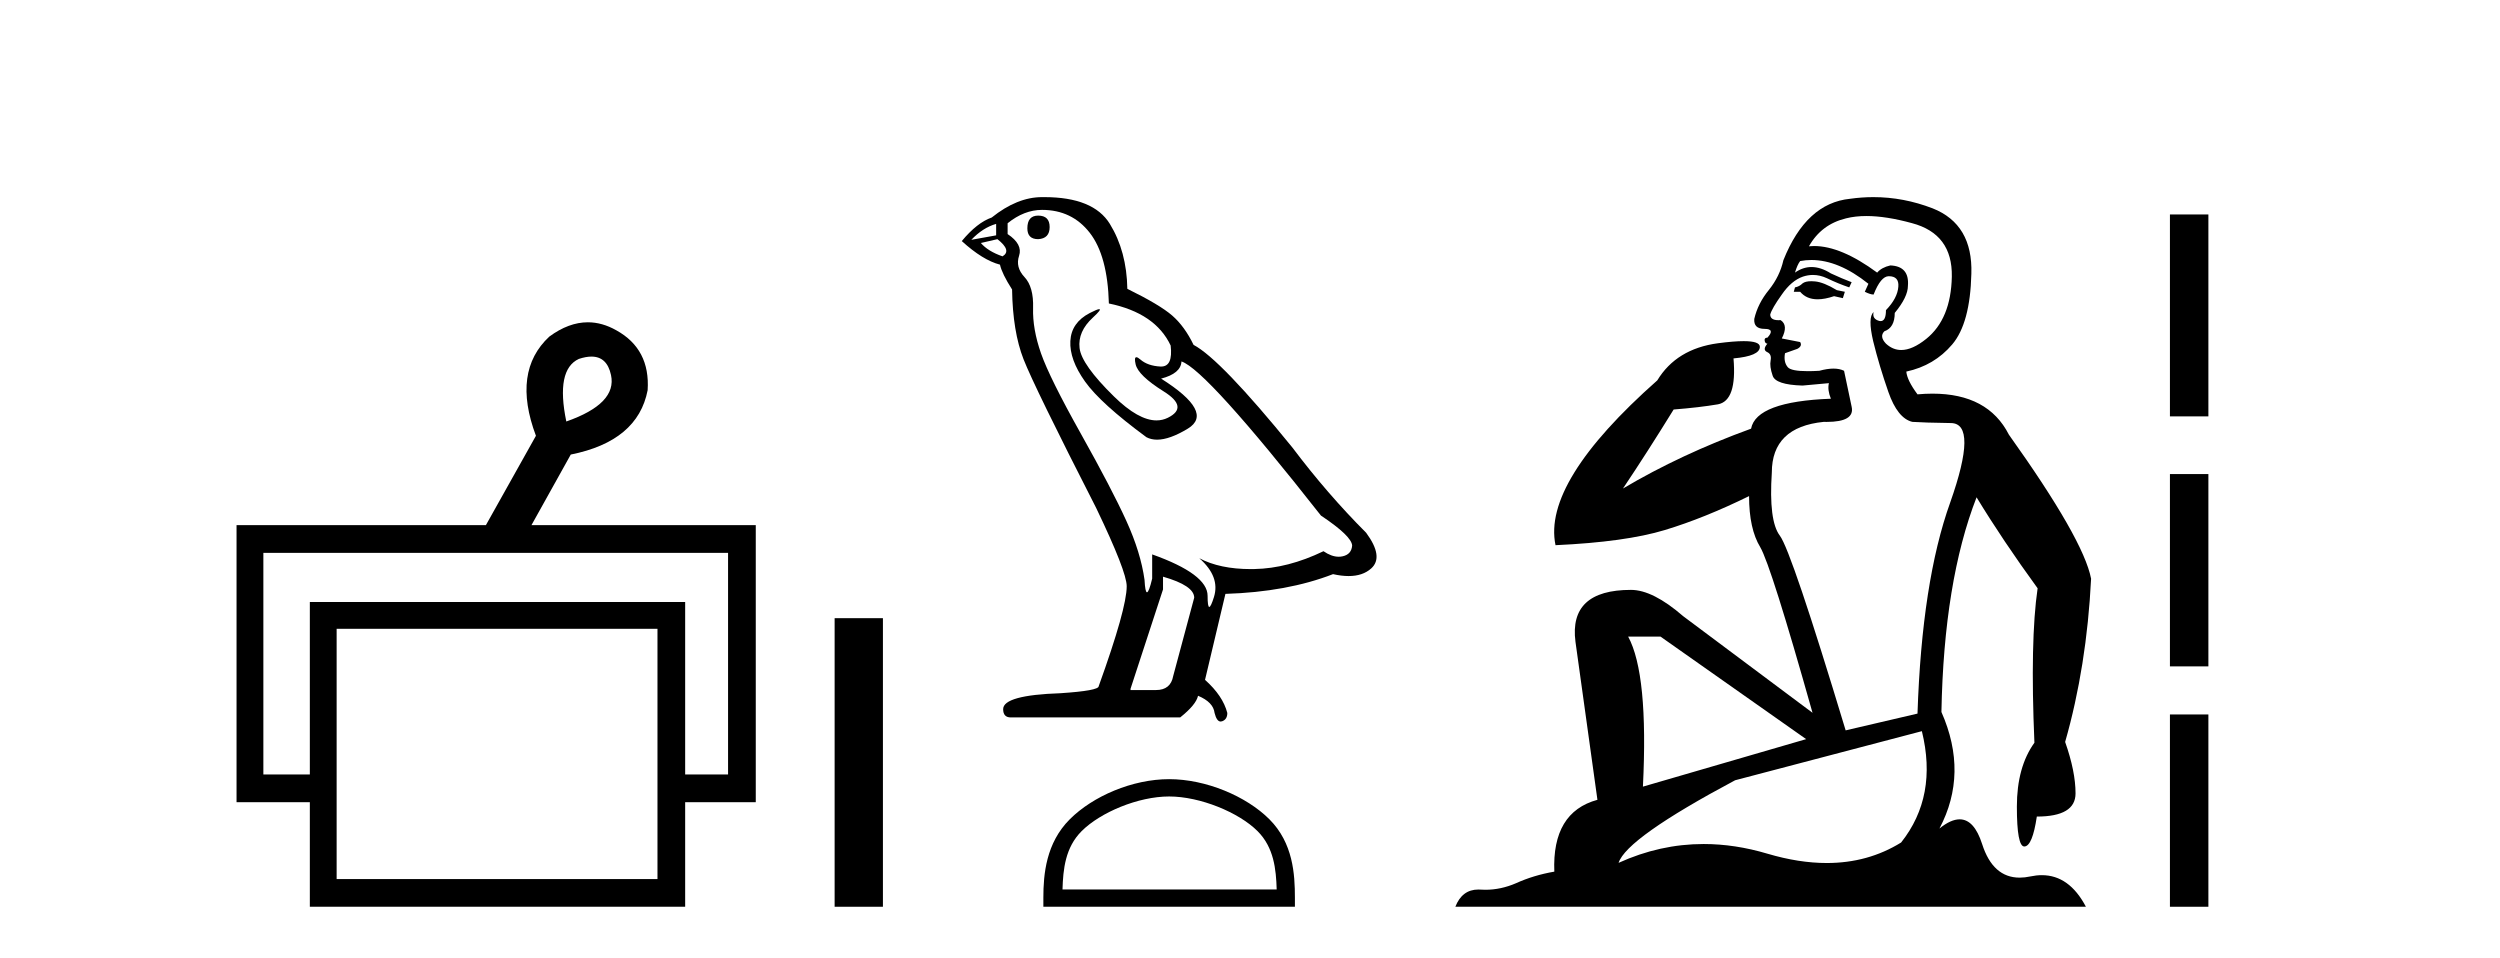 <?xml version='1.0' encoding='UTF-8' standalone='yes'?><svg xmlns='http://www.w3.org/2000/svg' xmlns:xlink='http://www.w3.org/1999/xlink' width='107.0' height='41.0' ><path d='M 25.314 15.262 Q 25.982 15.262 26.151 16.051 Q 26.418 17.275 24.238 18.04 Q 23.779 15.821 24.774 15.362 Q 25.076 15.262 25.314 15.262 ZM 31.161 23.663 L 31.161 33.148 L 29.325 33.148 L 29.325 25.766 L 13.261 25.766 L 13.261 33.148 L 11.272 33.148 L 11.272 23.663 ZM 28.14 26.914 L 28.14 37.624 L 14.408 37.624 L 14.408 26.914 ZM 25.16 13.794 Q 24.342 13.794 23.511 14.406 Q 21.905 15.898 22.938 18.652 L 20.796 22.477 L 10.124 22.477 L 10.124 34.334 L 13.261 34.334 L 13.261 38.809 L 29.325 38.809 L 29.325 34.334 L 32.347 34.334 L 32.347 22.477 L 22.746 22.477 L 24.429 19.455 Q 27.298 18.881 27.719 16.701 Q 27.834 14.942 26.38 14.138 Q 25.774 13.794 25.16 13.794 Z' style='fill:#000000;stroke:none' /><path d='M 35.722 26.458 L 35.722 38.809 L 37.789 38.809 L 37.789 26.458 Z' style='fill:#000000;stroke:none' /><path d='M 44.434 9.228 Q 43.971 9.228 43.971 9.773 Q 43.971 10.236 44.434 10.236 Q 44.925 10.209 44.925 9.718 Q 44.925 9.228 44.434 9.228 ZM 42.635 9.582 L 42.635 10.073 L 41.572 10.264 Q 42.063 9.746 42.635 9.582 ZM 42.69 10.236 Q 43.317 10.727 42.908 10.972 Q 42.281 10.754 41.981 10.4 L 42.69 10.236 ZM 44.598 8.983 Q 45.879 8.983 46.642 9.964 Q 47.405 10.945 47.46 12.989 Q 49.449 13.398 50.104 14.788 Q 50.21 15.688 49.698 15.688 Q 49.683 15.688 49.668 15.688 Q 49.122 15.66 48.809 15.388 Q 48.695 15.289 48.637 15.289 Q 48.535 15.289 48.605 15.592 Q 48.714 16.069 49.804 16.751 Q 50.894 17.432 49.981 17.882 Q 49.754 17.993 49.499 17.993 Q 48.723 17.993 47.678 16.969 Q 46.288 15.606 46.206 14.897 Q 46.124 14.189 46.778 13.589 Q 47.167 13.232 47.046 13.232 Q 46.963 13.232 46.642 13.398 Q 45.852 13.807 45.811 14.597 Q 45.77 15.388 46.438 16.328 Q 47.105 17.268 49.068 18.713 Q 49.269 18.818 49.522 18.818 Q 50.061 18.818 50.84 18.345 Q 51.984 17.65 49.695 16.205 Q 50.54 15.987 50.567 15.47 Q 51.63 15.824 56.536 22.066 Q 57.844 22.938 57.872 23.347 Q 57.844 23.728 57.463 23.81 Q 57.381 23.828 57.297 23.828 Q 56.988 23.828 56.645 23.592 Q 55.119 24.328 53.688 24.355 Q 53.613 24.357 53.539 24.357 Q 52.208 24.357 51.33 23.892 L 51.33 23.892 Q 52.23 24.682 51.957 25.554 Q 51.825 25.977 51.757 25.977 Q 51.685 25.977 51.685 25.5 Q 51.685 24.573 49.313 23.728 L 49.313 24.764 Q 49.174 25.35 49.091 25.35 Q 49.013 25.35 48.986 24.818 Q 48.823 23.646 48.209 22.297 Q 47.596 20.948 46.261 18.563 Q 44.925 16.178 44.557 15.129 Q 44.189 14.079 44.216 13.18 Q 44.244 12.281 43.848 11.858 Q 43.453 11.436 43.617 10.945 Q 43.78 10.454 43.126 10.018 L 43.126 9.555 Q 43.835 8.983 44.598 8.983 ZM 49.777 24.682 Q 51.112 25.064 51.112 25.582 L 50.213 28.934 Q 50.104 29.534 49.477 29.534 L 48.387 29.534 L 48.387 29.479 L 49.777 25.227 L 49.777 24.682 ZM 44.696 8.437 Q 44.647 8.437 44.598 8.437 Q 43.535 8.437 42.445 9.31 Q 41.818 9.528 41.164 10.318 Q 42.063 11.136 42.799 11.327 Q 42.881 11.708 43.317 12.39 Q 43.344 14.189 43.807 15.374 Q 44.271 16.56 46.915 21.739 Q 48.223 24.464 48.223 25.091 Q 48.223 26.045 47.024 29.37 Q 47.024 29.561 45.388 29.67 Q 42.935 29.752 42.935 30.352 Q 42.935 30.706 43.262 30.706 L 50.512 30.706 Q 51.194 30.161 51.276 29.779 Q 51.93 30.052 51.984 30.515 Q 52.076 30.882 52.245 30.882 Q 52.277 30.882 52.311 30.869 Q 52.529 30.788 52.529 30.515 Q 52.339 29.779 51.575 29.098 L 52.448 25.418 Q 55.092 25.336 57.054 24.573 Q 57.417 24.655 57.72 24.655 Q 58.326 24.655 58.689 24.328 Q 59.235 23.837 58.471 22.802 Q 56.809 21.139 55.31 19.149 Q 52.23 15.361 51.085 14.761 Q 50.703 13.97 50.172 13.507 Q 49.64 13.044 48.25 12.362 Q 48.223 10.754 47.501 9.582 Q 46.795 8.437 44.696 8.437 Z' style='fill:#000000;stroke:none' /><path d='M 50.039 34.089 C 51.363 34.089 53.021 34.77 53.823 35.572 C 54.524 36.273 54.616 37.204 54.642 38.068 L 45.475 38.068 C 45.501 37.204 45.592 36.273 46.294 35.572 C 47.096 34.77 48.715 34.089 50.039 34.089 ZM 50.039 33.348 C 48.468 33.348 46.778 34.074 45.787 35.065 C 44.771 36.081 44.656 37.418 44.656 38.419 L 44.656 38.809 L 55.422 38.809 L 55.422 38.419 C 55.422 37.418 55.346 36.081 54.33 35.065 C 53.339 34.074 51.61 33.348 50.039 33.348 Z' style='fill:#000000;stroke:none' /><path d='M 77.523 12.036 Q 77.269 12.036 77.149 12.129 Q 77.013 12.266 76.825 12.3 L 76.774 12.488 L 77.047 12.488 Q 77.317 12.81 77.795 12.81 Q 78.103 12.81 78.499 12.676 L 78.874 12.761 L 78.96 12.488 L 78.618 12.419 Q 78.055 12.078 77.679 12.044 Q 77.595 12.036 77.523 12.036 ZM 79.882 9.246 Q 80.721 9.246 81.829 9.55 Q 83.572 10.011 83.538 11.839 Q 83.503 13.649 82.444 14.503 Q 81.851 14.98 81.373 14.98 Q 81.013 14.98 80.719 14.708 Q 80.429 14.401 80.651 14.179 Q 81.095 14.025 81.095 13.393 Q 81.659 12.71 81.659 12.232 Q 81.727 11.395 80.907 11.36 Q 80.531 11.446 80.343 11.668 Q 78.8 10.53 77.641 10.53 Q 77.53 10.53 77.423 10.541 L 77.423 10.541 Q 77.952 9.601 79.011 9.345 Q 79.402 9.246 79.882 9.246 ZM 77.528 11.128 Q 78.695 11.128 79.968 12.146 L 79.814 12.488 Q 80.053 12.607 80.19 12.607 Q 80.497 11.822 80.839 11.822 Q 81.283 11.822 81.249 12.266 Q 81.215 12.761 80.719 13.274 Q 80.719 13.743 80.491 13.743 Q 80.462 13.743 80.429 13.735 Q 80.121 13.649 80.19 13.359 L 80.19 13.359 Q 79.933 13.581 80.173 14.606 Q 80.429 15.648 80.822 16.775 Q 81.215 17.902 81.847 18.056 Q 82.342 18.09 83.503 18.107 Q 84.665 18.124 83.469 21.506 Q 82.256 24.888 82.069 30.542 L 78.994 31.26 Q 76.671 23.573 76.176 22.924 Q 75.697 22.292 75.834 20.225 Q 75.834 18.278 78.055 18.056 Q 78.119 18.058 78.18 18.058 Q 79.397 18.058 79.25 17.407 Q 79.114 16.741 78.926 15.87 Q 78.738 15.776 78.473 15.776 Q 78.208 15.776 77.867 15.87 Q 77.593 15.886 77.374 15.886 Q 76.661 15.886 76.517 15.716 Q 76.329 15.494 76.398 15.118 L 76.927 14.93 Q 77.149 14.811 77.047 14.64 L 76.261 14.486 Q 76.551 13.923 76.21 13.701 Q 76.16 13.704 76.117 13.704 Q 75.766 13.704 75.766 13.461 Q 75.834 13.205 76.261 12.607 Q 76.671 12.01 77.166 11.839 Q 77.38 11.768 77.593 11.768 Q 77.892 11.768 78.191 11.907 Q 78.687 12.146 79.148 12.3 L 79.25 12.078 Q 78.84 11.924 78.362 11.702 Q 77.93 11.429 77.534 11.429 Q 77.163 11.429 76.825 11.668 Q 76.927 11.326 77.047 11.173 Q 77.285 11.128 77.528 11.128 ZM 71.069 27.246 L 77.303 31.635 L 70.317 33.668 Q 70.556 28.851 69.685 27.246 ZM 82.256 31.294 Q 82.94 34.078 81.368 36.059 Q 79.95 36.937 78.185 36.937 Q 76.995 36.937 75.646 36.538 Q 74.256 36.124 72.917 36.124 Q 71.047 36.124 69.275 36.93 Q 69.617 35.871 74.263 33.395 L 82.256 31.294 ZM 80.181 8.437 Q 79.685 8.437 79.182 8.508 Q 77.303 8.696 76.329 11.138 Q 76.176 11.822 75.714 12.402 Q 75.236 12.983 75.083 13.649 Q 75.048 14.076 75.527 14.076 Q 75.988 14.076 75.646 14.452 Q 75.51 14.452 75.527 14.572 Q 75.544 14.708 75.646 14.708 Q 75.424 14.965 75.629 15.067 Q 75.834 15.152 75.783 15.426 Q 75.732 15.682 75.868 16.075 Q 75.988 16.468 77.149 16.502 L 78.277 16.399 L 78.277 16.399 Q 78.208 16.69 78.362 17.065 Q 75.168 17.185 74.946 18.347 Q 71.94 19.44 69.463 20.909 Q 70.505 19.354 71.632 17.527 Q 72.725 17.441 73.528 17.305 Q 74.348 17.151 74.194 15.34 Q 75.322 15.238 75.322 14.845 Q 75.322 14.601 74.629 14.601 Q 74.207 14.601 73.528 14.691 Q 71.752 14.93 70.932 16.28 Q 66.013 20.635 66.576 23.334 Q 69.565 23.197 71.256 22.685 Q 72.947 22.173 74.86 21.233 Q 74.86 22.634 75.339 23.42 Q 75.8 24.205 77.576 30.508 L 72.042 26.374 Q 70.744 25.247 69.805 25.247 Q 67.14 25.247 67.43 27.468 L 68.37 34.232 Q 66.423 34.761 66.525 37.306 Q 65.637 37.46 64.885 37.802 Q 64.236 38.082 63.574 38.082 Q 63.47 38.082 63.365 38.075 Q 63.318 38.072 63.273 38.072 Q 62.578 38.072 62.289 38.809 L 89.277 38.809 Q 88.565 37.457 87.391 37.457 Q 87.156 37.457 86.902 37.511 Q 86.66 37.563 86.442 37.563 Q 85.295 37.563 84.836 36.128 Q 84.496 35.067 83.873 35.067 Q 83.493 35.067 83.008 35.461 Q 84.255 33.104 83.093 30.474 Q 83.196 24.888 84.597 21.284 Q 85.707 23.112 87.21 25.179 Q 86.885 27.399 87.073 31.789 Q 86.322 32.831 86.322 34.522 Q 86.322 36.23 86.64 36.23 Q 86.643 36.23 86.646 36.23 Q 86.988 36.213 87.176 34.949 Q 88.833 34.949 88.833 33.958 Q 88.833 33.019 88.388 31.755 Q 89.311 28.527 89.499 24.769 Q 89.174 23.078 85.98 18.603 Q 85.088 16.848 82.709 16.848 Q 82.401 16.848 82.069 16.878 Q 81.624 16.28 81.59 15.904 Q 82.786 15.648 83.555 14.742 Q 84.323 13.837 84.374 11.719 Q 84.443 9.601 82.718 8.918 Q 81.472 8.437 80.181 8.437 Z' style='fill:#000000;stroke:none' /><path d='M 92.873 9.179 L 92.873 17.821 L 94.519 17.821 L 94.519 9.179 L 92.873 9.179 M 92.873 20.29 L 92.873 28.521 L 94.519 28.521 L 94.519 20.29 L 92.873 20.29 M 92.873 30.579 L 92.873 38.809 L 94.519 38.809 L 94.519 30.579 L 92.873 30.579 Z' style='fill:#000000;stroke:none' /></svg>